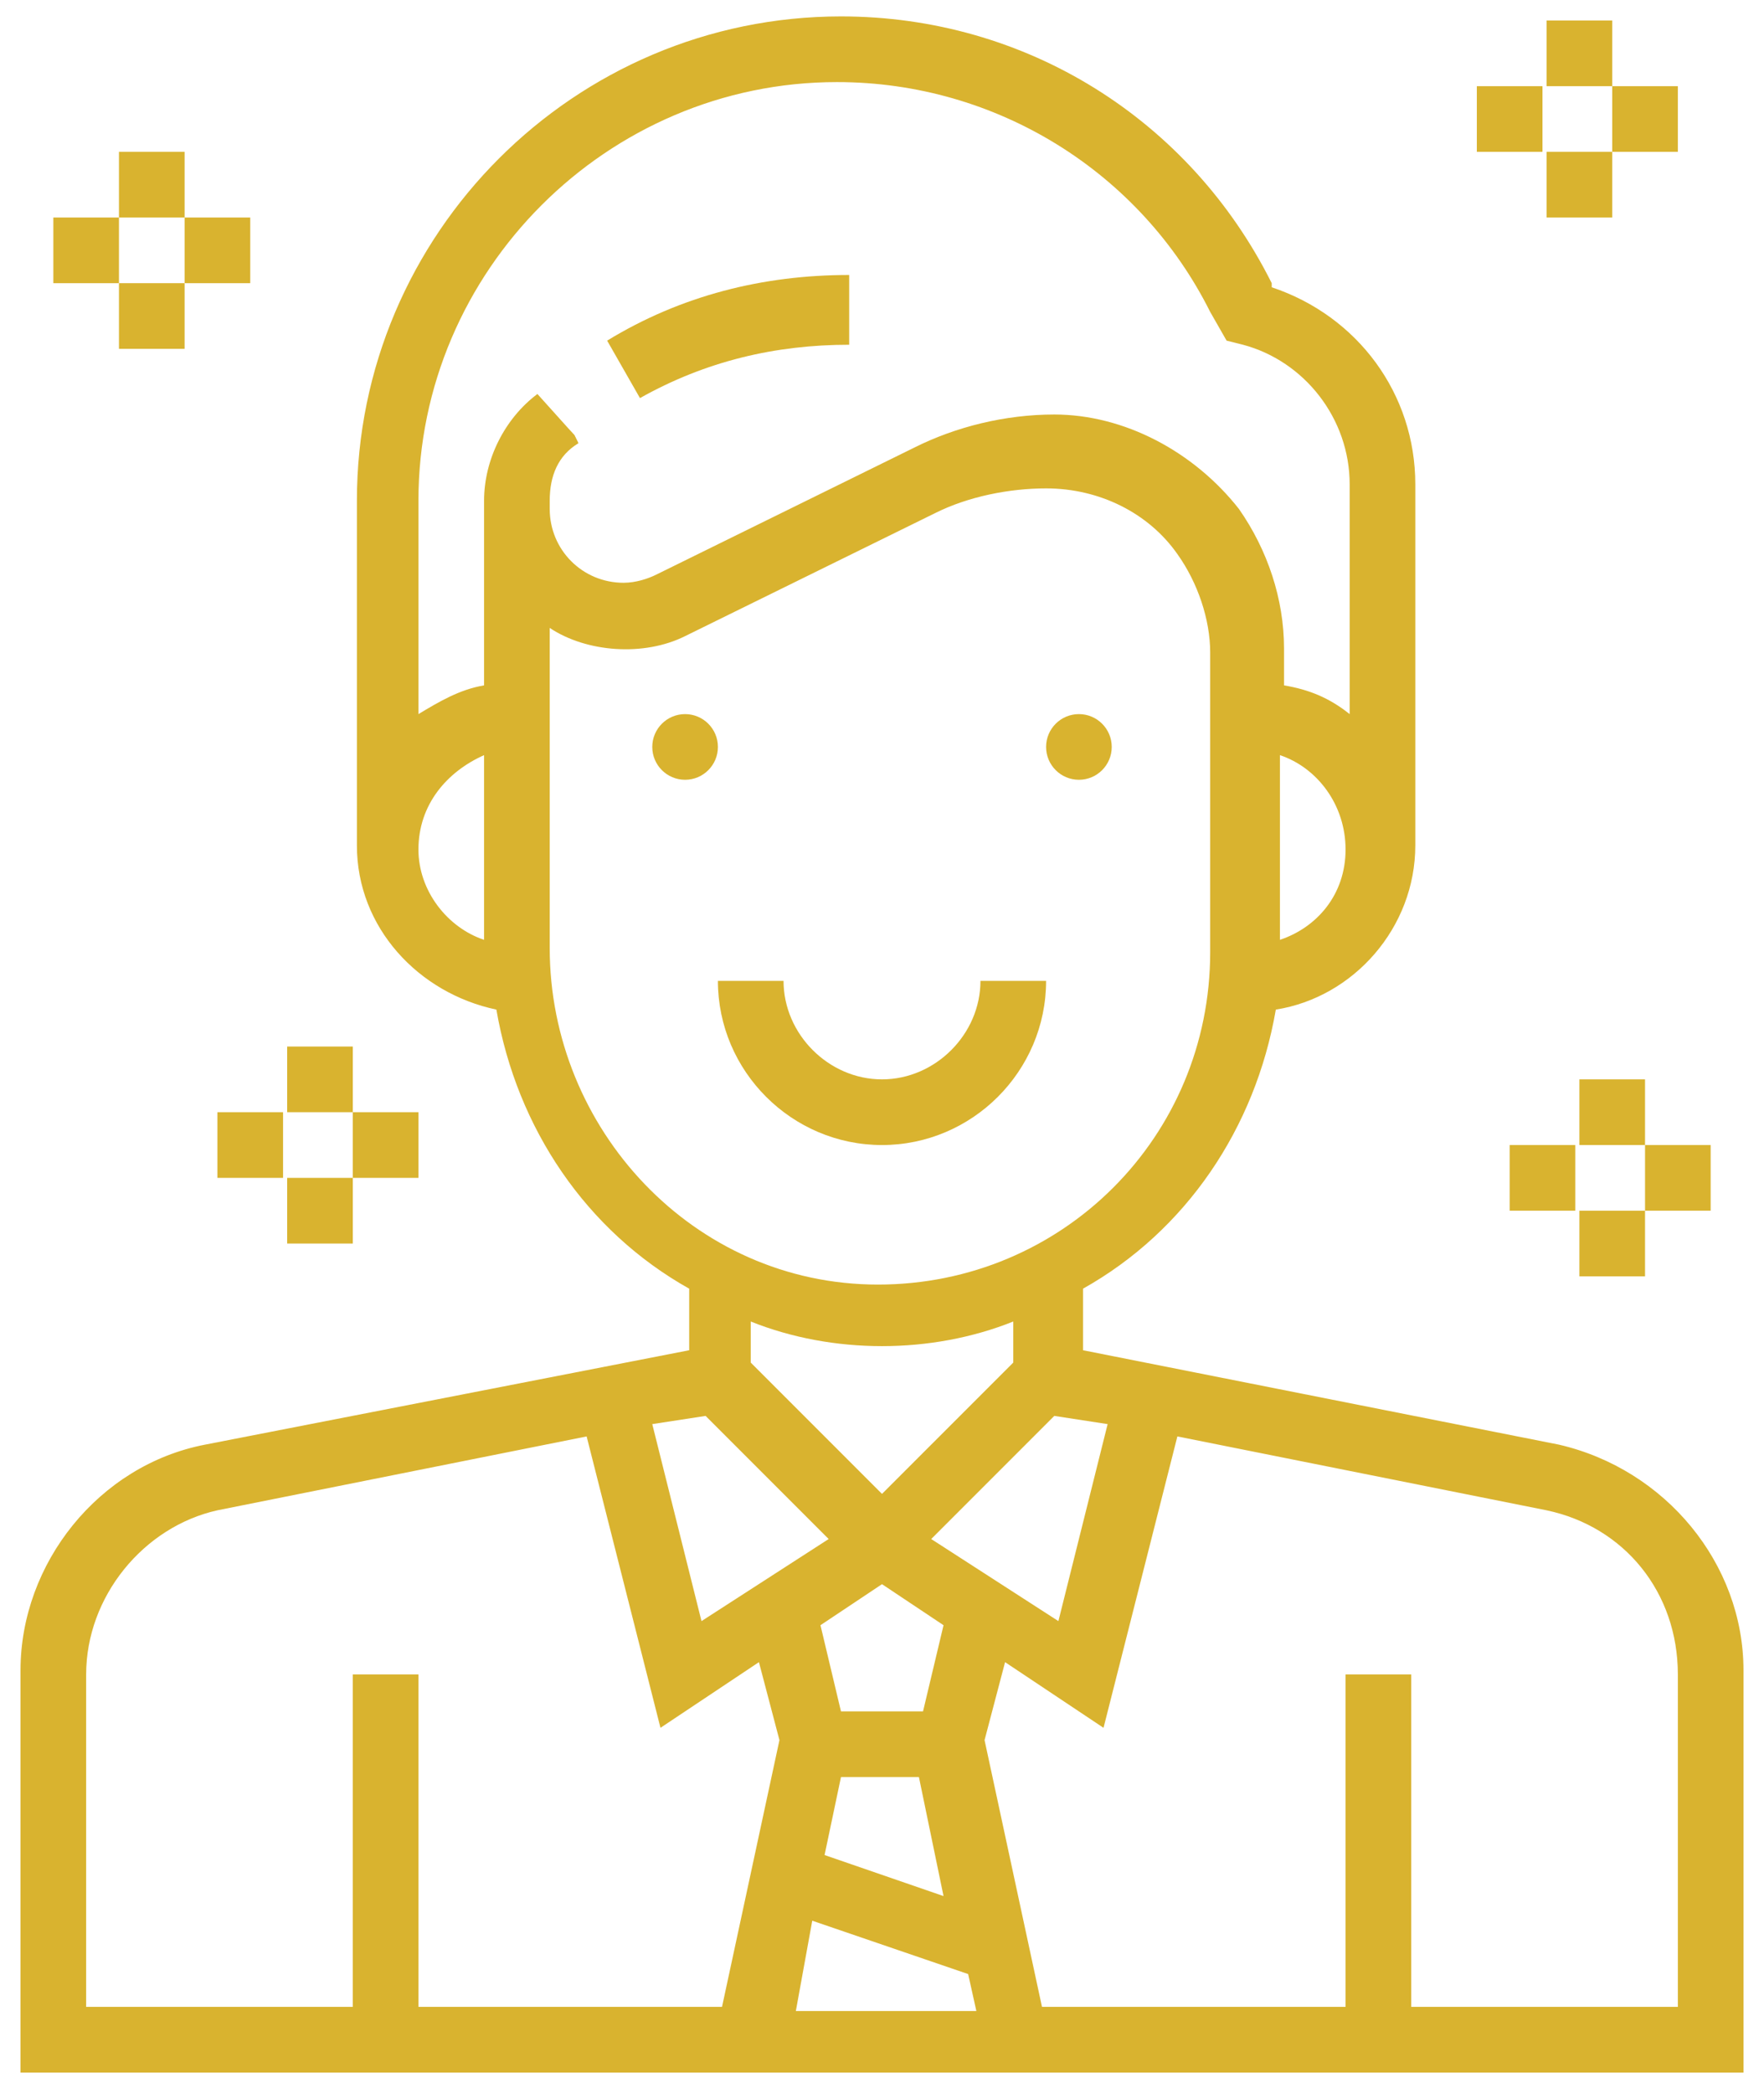 <?xml version="1.0" encoding="utf-8"?>
<!-- Generator: Adobe Illustrator 24.0.2, SVG Export Plug-In . SVG Version: 6.00 Build 0)  -->
<svg version="1.1" id="Layer_1" xmlns="http://www.w3.org/2000/svg" xmlns:xlink="http://www.w3.org/1999/xlink" x="0px" y="0px"
	 viewBox="0 0 43 51" style="enable-background:new 0 0 43 51;" xml:space="preserve">
<style type="text/css">
	.st0{fill:#D9B32F;}
</style>
<g>
	<polygon class="st0" points="13.6,10.2 14,10.6 14.1,10.8 	"/>
	<path class="st0" d="M20.7,8.4V6.7c-2.1,0-4.1,0.5-5.9,1.6l0.8,1.4C17.2,8.8,18.9,8.4,20.7,8.4z"/>
	<path class="st0" d="M38,35.2l-11.6-2.3v-1.5c2.5-1.4,4.2-3.9,4.7-6.8c1.9-0.3,3.4-2,3.4-4v-8.8c0-2.2-1.4-4.1-3.5-4.8l0-0.1
		c-2-4-6-6.5-10.5-6.5c-6.5,0-11.8,5.3-11.8,11.8v8.4c0,2,1.5,3.6,3.4,4c0.5,2.9,2.2,5.4,4.7,6.8v1.5L5,35.2
		c-2.6,0.5-4.5,2.9-4.5,5.5v9.8h42v-9.8C42.5,38.1,40.6,35.8,38,35.2z M27,34.7l-1.2,4.8l-3.1-2l3-3L27,34.7z M19.8,46.8l3.8,1.3
		l0.2,0.9h-4.4L19.8,46.8z M20.1,45.2l0.4-1.9h1.9l0.6,2.9L20.1,45.2z M22.5,41.7h-2L20,39.6l1.5-1l1.5,1L22.5,41.7z M31.2,22.9
		v-4.5c0.9,0.3,1.6,1.2,1.6,2.3S32.1,22.6,31.2,22.9z M10.2,20.7c0-1.1,0.7-1.9,1.6-2.3l0,4.5C10.9,22.6,10.2,21.7,10.2,20.7z
		 M11.8,12.2v0.2c0,0.1,0,0.1,0,0.2l0,4.1c-0.6,0.1-1.1,0.4-1.6,0.7v-5.2c0-5.6,4.6-10.2,10.2-10.2c3.9,0,7.4,2.2,9.1,5.6l0.4,0.7
		l0.4,0.1c1.5,0.4,2.6,1.8,2.6,3.4v5.6c-0.5-0.4-1-0.6-1.6-0.7v-0.9c0-1.2-0.4-2.4-1.1-3.4c-1.1-1.4-2.8-2.3-4.5-2.3
		c-1.2,0-2.4,0.3-3.4,0.8L16,14c-0.2,0.1-0.5,0.2-0.8,0.2c-1,0-1.8-0.8-1.8-1.8v-0.2c0-0.6,0.2-1.1,0.7-1.4L14,10.6l-0.9-1
		C12.3,10.2,11.8,11.2,11.8,12.2z M13.4,23.1v-7.8c0.9,0.6,2.3,0.7,3.3,0.2l6.1-3c0.8-0.4,1.8-0.6,2.7-0.6c1.3,0,2.5,0.6,3.2,1.6
		c0.5,0.7,0.8,1.6,0.8,2.4v7.3c0,4.5-3.6,8.1-8.1,8.1S13.4,27.5,13.4,23.1z M21.5,32.8c1.1,0,2.2-0.2,3.2-0.6v1l-3.2,3.2l-3.2-3.2
		v-1C19.3,32.6,20.4,32.8,21.5,32.8z M17.2,34.5l3,3l-3.1,2l-1.2-4.8L17.2,34.5z M2.1,40.8c0-1.9,1.4-3.6,3.2-4l9-1.8l1.8,7.1
		l2.4-1.6l0.5,1.9l-1.4,6.5h-7.4v-8.1H8.6v8.1H2.1V40.8z M40.9,48.9h-6.5v-8.1h-1.6v8.1h-7.4l-1.4-6.5l0.5-1.9l2.4,1.6l1.8-7.1
		l9,1.8c1.9,0.4,3.2,2,3.2,4V48.9z"/>
	<circle class="st0" cx="26.3" cy="18.2" r="0.8"/>
	<circle class="st0" cx="16.7" cy="18.2" r="0.8"/>
	<path class="st0" d="M25.5,23.9h-1.6c0,1.3-1.1,2.4-2.4,2.4s-2.4-1.1-2.4-2.4h-1.6c0,2.2,1.8,4,4,4S25.5,26.1,25.5,23.9z"/>
	<rect x="7" y="25.5" class="st0" width="1.6" height="1.6"/>
	<rect x="5.3" y="27.1" class="st0" width="1.6" height="1.6"/>
	<rect x="7" y="28.7" class="st0" width="1.6" height="1.6"/>
	<rect x="8.6" y="27.1" class="st0" width="1.6" height="1.6"/>
	<rect x="38.5" y="26.3" class="st0" width="1.6" height="1.6"/>
	<rect x="36.8" y="27.9" class="st0" width="1.6" height="1.6"/>
	<rect x="38.5" y="29.5" class="st0" width="1.6" height="1.6"/>
	<rect x="40.1" y="27.9" class="st0" width="1.6" height="1.6"/>
	<rect x="37.7" y="0.5" class="st0" width="1.6" height="1.6"/>
	<rect x="36" y="2.1" class="st0" width="1.6" height="1.6"/>
	<rect x="37.7" y="3.7" class="st0" width="1.6" height="1.6"/>
	<rect x="39.3" y="2.1" class="st0" width="1.6" height="1.6"/>
	<rect x="2.9" y="3.7" class="st0" width="1.6" height="1.6"/>
	<rect x="1.3" y="5.3" class="st0" width="1.6" height="1.6"/>
	<rect x="2.9" y="6.9" class="st0" width="1.6" height="1.6"/>
	<rect x="4.5" y="5.3" class="st0" width="1.6" height="1.6"/>
</g>
</svg>
